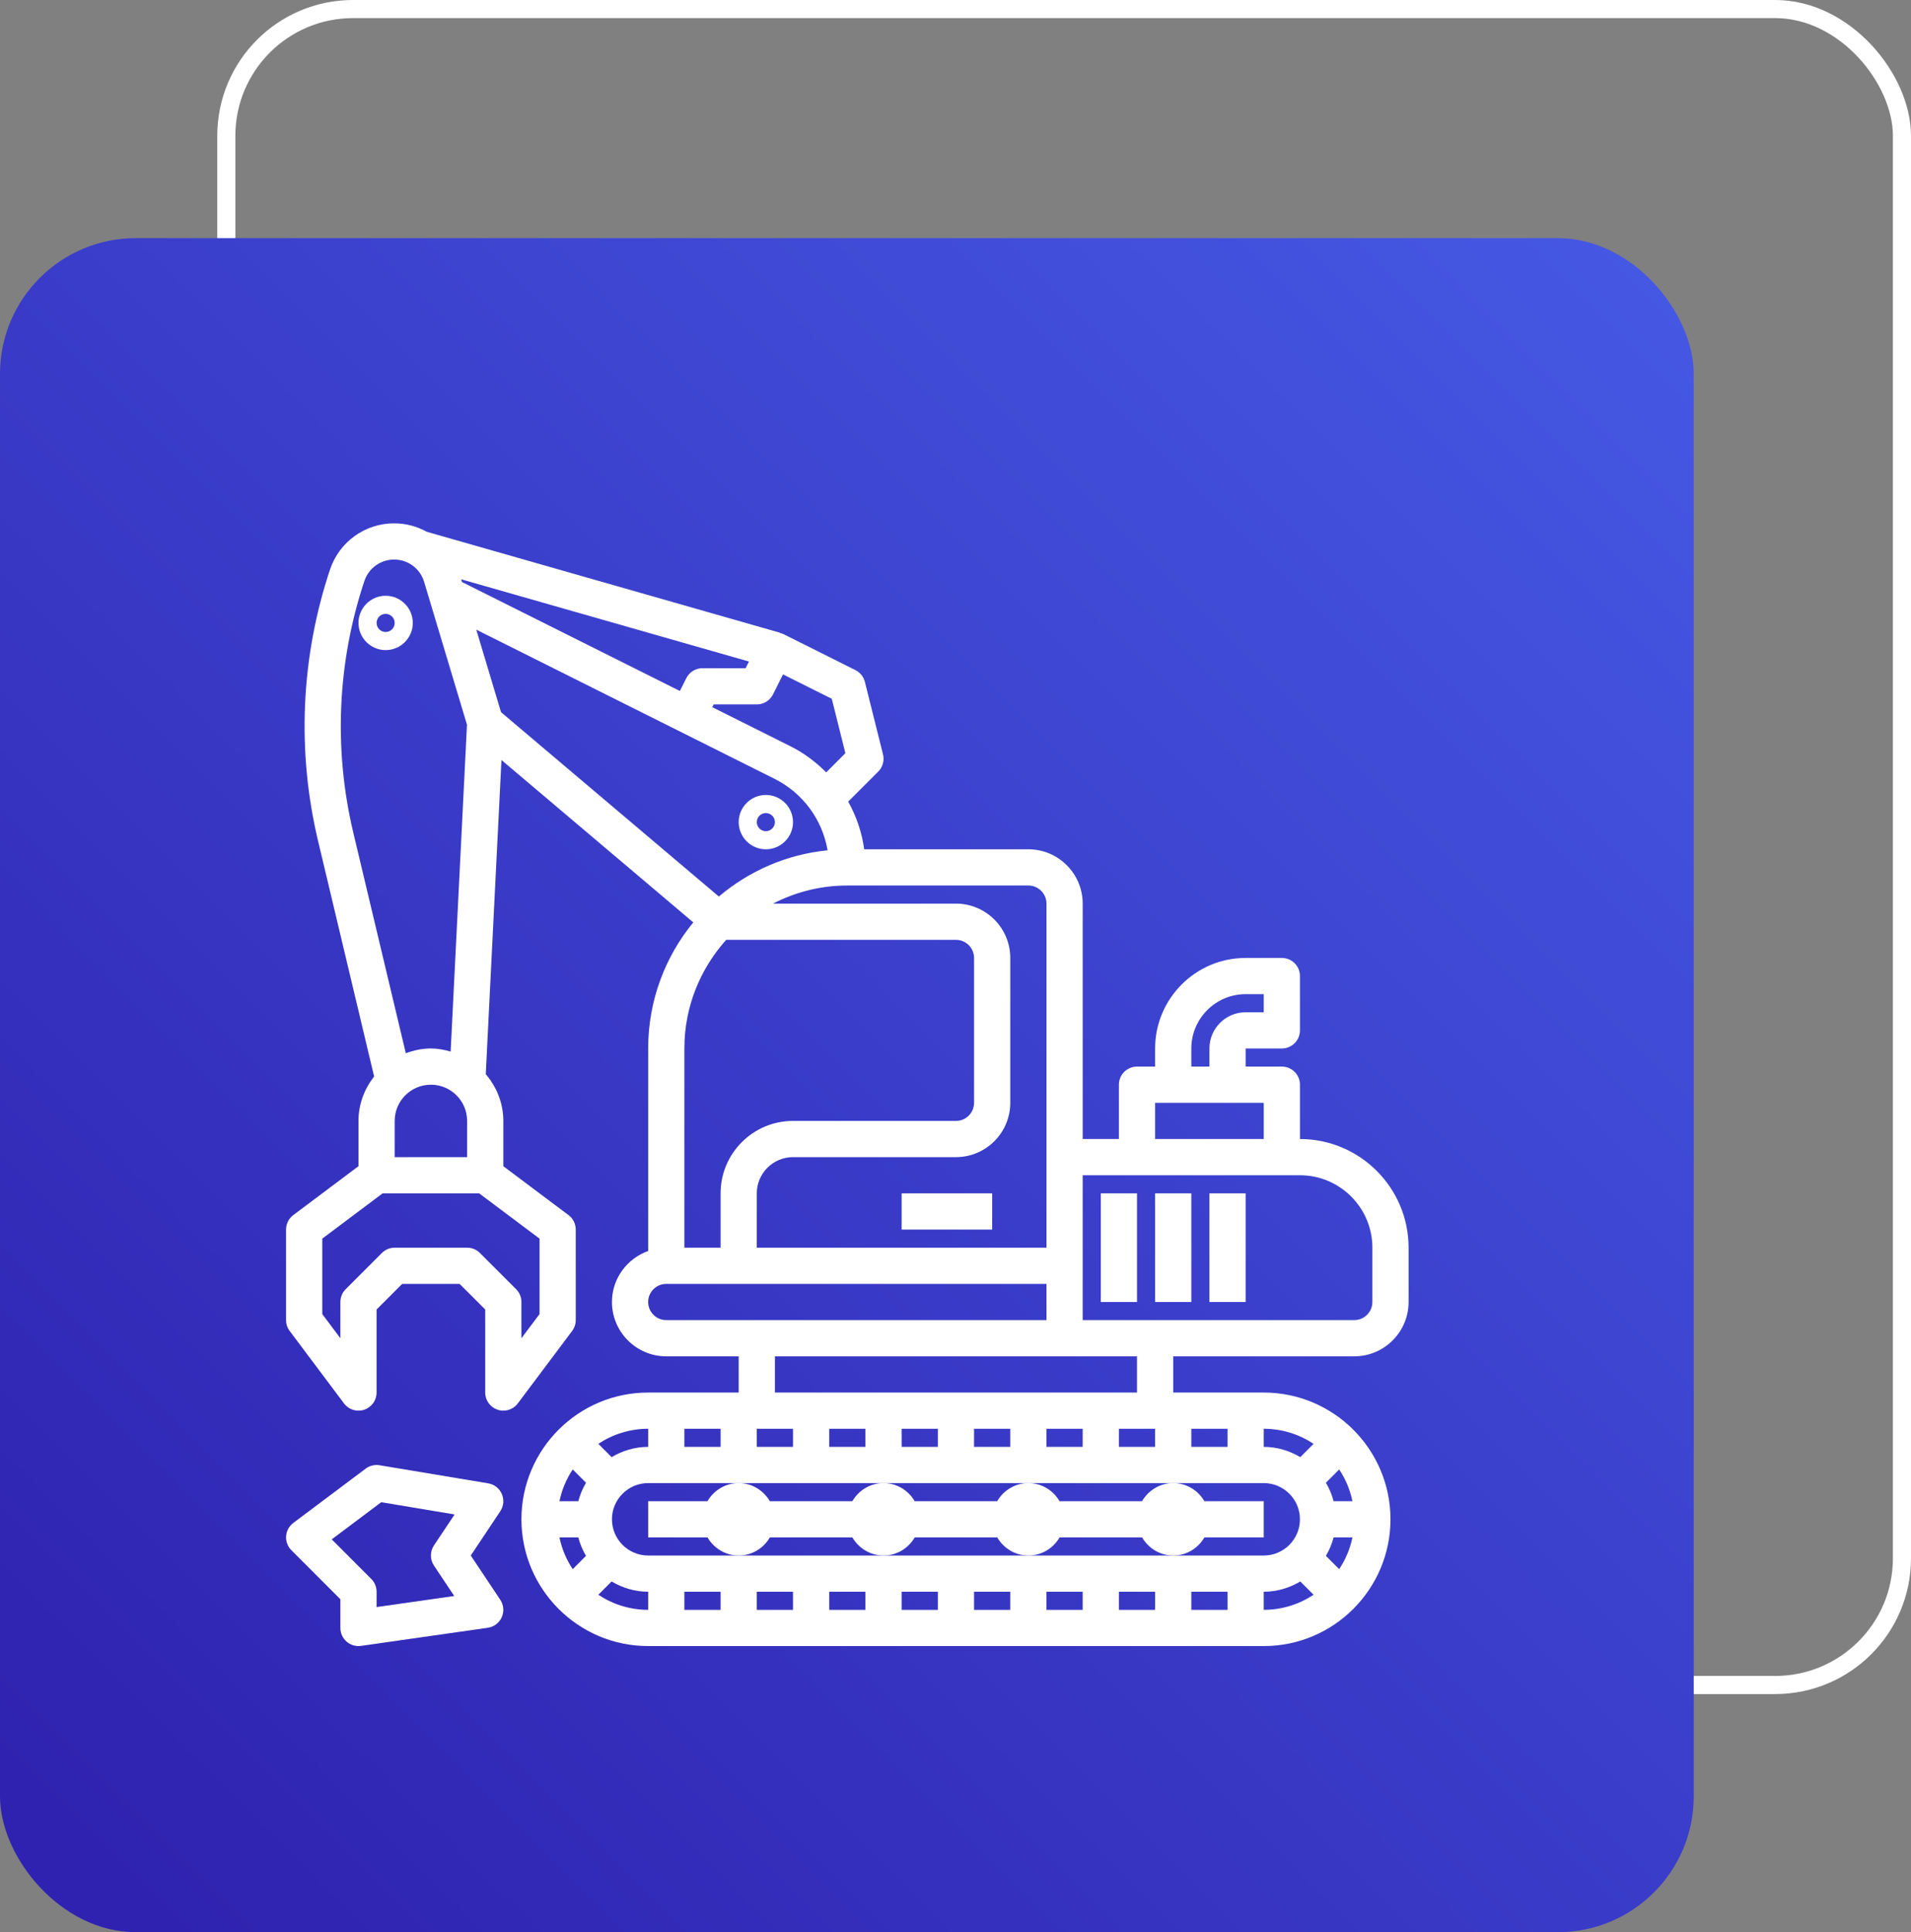 <?xml version="1.0" encoding="UTF-8"?> <svg xmlns="http://www.w3.org/2000/svg" width="2111" height="2134" viewBox="0 0 2111 2134" fill="none"><rect x="0" y="0" width="2111" height="2134" fill="#808080" stroke="none"/> <rect x="250" y="10" width="1851" height="1851" rx="140" stroke="white" stroke-width="20"></rect> <rect y="263" width="1871" height="1871" rx="150" fill="url(#paint0_linear)"></rect> <path d="M1436 1258V1198C1436 1186.94 1427.04 1178 1416 1178H1376V1158H1416C1427.04 1158 1436 1149.06 1436 1138V1078C1436 1066.94 1427.04 1058 1416 1058H1376C1320.86 1058 1276 1102.86 1276 1158V1178H1256C1244.96 1178 1236 1186.94 1236 1198V1258H1196V998C1196 964.92 1169.08 938 1136 938H954.62C952.12 919.2 945.94 901.48 936.96 885.34L970.16 852.14C975.14 847.18 977.12 839.98 975.42 833.16L955.42 753.16C954 747.5 950.18 742.74 944.96 740.12L864.96 700.12C863.82 699.54 862.6 699.5 861.4 699.16L861.52 698.78L471.48 587.34C460.72 581.4 448.42 578 435.36 578C403.2 578 374.76 598.5 364.56 629.02C332.28 725.9 327.72 829.6 351.38 928.92L413.28 1188.94C402.62 1202.52 396 1219.42 396 1238V1288L324 1342C318.96 1345.78 316 1351.72 316 1358V1458C316 1462.34 317.4 1466.54 320 1470L380 1550C385.16 1556.9 394.14 1559.72 402.32 1556.98C410.5 1554.24 416 1546.62 416 1538V1446.28L444.28 1418H507.72L536 1446.28V1538C536 1546.62 541.5 1554.24 549.68 1556.96C551.76 1557.66 553.9 1558 556 1558C562.18 1558 568.14 1555.12 572 1550L632 1470C634.6 1466.54 636 1462.34 636 1458V1358C636 1351.72 633.04 1345.78 628 1342L556 1288V1238C556 1218.22 548.52 1200.34 536.6 1186.38L553.94 839.4L765.86 1018.72C734.74 1056.68 716 1105.18 716 1158V1381.68C692.78 1389.96 676 1411.96 676 1438C676 1471.08 702.92 1498 736 1498H816V1538H716C638.8 1538 576 1600.82 576 1678C576 1755.18 638.8 1818 716 1818H1396C1473.2 1818 1536 1755.18 1536 1678C1536 1600.82 1473.2 1538 1396 1538H1296V1498H1496C1529.08 1498 1556 1471.08 1556 1438V1378C1556 1311.82 1502.18 1258 1436 1258V1258ZM1316 1158C1316 1124.92 1342.92 1098 1376 1098H1396V1118H1376C1353.94 1118 1336 1135.94 1336 1158V1178H1316V1158ZM1276 1218H1396V1258H1276V1218ZM1156 998V1278V1378H836V1318C836 1295.94 853.94 1278 876 1278H1056C1089.08 1278 1116 1251.08 1116 1218V1058C1116 1024.92 1089.08 998 1056 998H853.92C878.56 985.3 906.42 978 936 978H1136C1147.02 978 1156 986.96 1156 998ZM553.46 786.56L526.12 695.42L855.52 860.12C887.08 875.92 908.34 905.22 914.22 939.12C868.68 943.62 827.24 962.12 794.1 990.18L553.46 786.56ZM758.1 749.06L751.04 763.16L510.32 642.8L509.42 639.8L827.32 730.62L823.64 738H776C768.42 738 761.5 742.28 758.1 749.06V749.06ZM918.84 771.76L933.86 831.86L912.66 853.06C901.36 841.68 888.32 831.8 873.4 824.32L786.84 781.04L788.36 778H836C843.58 778 850.5 773.72 853.9 766.94L864.96 744.84L918.84 771.76ZM402.52 641.68C407.24 627.52 420.44 618 435.36 618C450.76 618 464.1 627.92 468.52 642.66L515.86 800.44L497.8 1161.4C490.84 1159.4 483.62 1158 476 1158C466.22 1158 456.96 1160.02 448.28 1163.24L390.28 919.66C368.36 827.58 372.6 731.48 402.52 641.68V641.68ZM516 1278H436V1238C436 1215.94 453.94 1198 476 1198C498.06 1198 516 1215.94 516 1238V1278ZM596 1451.34L576 1478V1438C576 1432.68 573.9 1427.6 570.14 1423.86L530.14 1383.86C526.4 1380.1 521.3 1378 516 1378H436C430.7 1378 425.6 1380.1 421.86 1383.86L381.86 1423.86C378.1 1427.6 376 1432.68 376 1438V1478L356 1451.34V1368L422.66 1318H529.32L596 1368V1451.34ZM756 1158C756 1111.88 773.58 1069.88 802.22 1038H1056C1067.02 1038 1076 1046.96 1076 1058V1218C1076 1229.04 1067.02 1238 1056 1238H876C831.88 1238 796 1273.88 796 1318V1378H756V1158ZM716 1438C716 1426.96 724.98 1418 736 1418H1156V1458H836H736C724.98 1458 716 1449.04 716 1438V1438ZM1464.66 1718.38C1468.38 1712.06 1471.26 1705.26 1473.16 1698H1493.98C1491.38 1710.74 1486.3 1722.58 1479.34 1733.06L1464.66 1718.38ZM1473.16 1658C1471.28 1650.74 1468.4 1643.92 1464.66 1637.62L1479.34 1622.94C1486.3 1633.42 1491.38 1645.26 1493.98 1658H1473.16ZM1436 1678C1436 1700.06 1418.06 1718 1396 1718H1296H1136H976H816H716C693.94 1718 676 1700.06 676 1678C676 1655.94 693.94 1638 716 1638H816H976H1136H1296H1396C1418.06 1638 1436 1655.94 1436 1678ZM796 1758V1778H756V1758H796ZM836 1758H876V1778H836V1758ZM916 1758H956V1778H916V1758ZM996 1758H1036V1778H996V1758ZM1076 1758H1116V1778H1076V1758ZM1156 1758H1196V1778H1156V1758ZM1236 1758H1276V1778H1236V1758ZM1316 1758H1356V1778H1316V1758ZM647.34 1637.62C643.62 1643.94 640.74 1650.74 638.84 1658H618.02C620.62 1645.26 625.7 1633.42 632.66 1622.94L647.34 1637.62ZM638.84 1698C640.72 1705.26 643.6 1712.08 647.34 1718.38L632.66 1733.06C625.7 1722.58 620.62 1710.74 618.02 1698H638.84ZM756 1598V1578H796V1598H756ZM1316 1598V1578H1356V1598H1316ZM1276 1598H1236V1578H1276V1598ZM1196 1598H1156V1578H1196V1598ZM1116 1598H1076V1578H1116V1598ZM1036 1598H996V1578H1036V1598ZM956 1598H916V1578H956V1598ZM876 1598H836V1578H876V1598ZM716 1598C701.2 1598 687.52 1602.3 675.62 1609.34L660.94 1594.66C676.76 1584.18 695.66 1578 716 1578V1598ZM660.94 1761.34L675.62 1746.66C687.52 1753.7 701.2 1758 716 1758V1778C695.66 1778 676.76 1771.82 660.94 1761.34ZM1396 1758C1410.8 1758 1424.48 1753.7 1436.38 1746.66L1451.06 1761.34C1435.24 1771.82 1416.34 1778 1396 1778V1758ZM1451.06 1594.66L1436.38 1609.34C1424.48 1602.3 1410.8 1598 1396 1598V1578C1416.34 1578 1435.24 1584.18 1451.06 1594.66ZM1256 1538H856V1498H1176H1256V1538ZM1516 1438C1516 1449.04 1507.02 1458 1496 1458H1276H1196V1398V1298H1436C1480.12 1298 1516 1333.88 1516 1378V1438Z" fill="white"></path> <path d="M456 688C456 671.46 442.54 658 426 658C409.46 658 396 671.46 396 688C396 704.54 409.46 718 426 718C442.54 718 456 704.54 456 688ZM426 698C420.48 698 416 693.5 416 688C416 682.5 420.48 678 426 678C431.52 678 436 682.5 436 688C436 693.5 431.52 698 426 698Z" fill="white"></path> <path d="M846 938C862.54 938 876 924.54 876 908C876 891.46 862.54 878 846 878C829.46 878 816 891.46 816 908C816 924.54 829.46 938 846 938ZM846 898C851.52 898 856 902.5 856 908C856 913.5 851.52 918 846 918C840.48 918 836 913.5 836 908C836 902.5 840.48 898 846 898Z" fill="white"></path> <path d="M1330.44 1698H1396V1658H1330.44C1323.5 1646.1 1310.74 1638 1296 1638C1281.26 1638 1268.5 1646.1 1261.56 1658H1170.42C1163.48 1646.1 1150.72 1638 1135.98 1638C1121.24 1638 1108.48 1646.1 1101.54 1658H1010.4C1003.46 1646.1 990.7 1638 975.96 1638C961.22 1638 948.46 1646.1 941.52 1658H850.38C843.44 1646.1 830.68 1638 815.94 1638C801.2 1638 788.44 1646.1 781.5 1658H716V1698H781.56C788.5 1709.9 801.26 1718 816 1718C830.74 1718 843.5 1709.9 850.44 1698H941.58C948.52 1709.9 961.28 1718 976.02 1718C990.76 1718 1003.52 1709.9 1010.46 1698H1101.6C1108.54 1709.9 1121.3 1718 1136.04 1718C1150.78 1718 1163.54 1709.9 1170.48 1698H1261.62C1268.56 1709.9 1281.32 1718 1296.06 1718C1310.8 1718 1323.5 1709.9 1330.44 1698Z" fill="white"></path> <path d="M996 1318H1096V1358H996V1318Z" fill="white"></path> <path d="M1216 1318H1256V1438H1216V1318Z" fill="white"></path> <path d="M1276 1318H1316V1438H1276V1318Z" fill="white"></path> <path d="M1336 1318H1376V1438H1336V1318Z" fill="white"></path> <path d="M520.042 1718L552.642 1669.1C556.402 1663.46 557.042 1656.28 554.342 1650.06C551.642 1643.84 545.982 1639.4 539.282 1638.28L419.282 1618.28C413.922 1617.4 408.382 1618.72 404.002 1622L324.002 1682C319.362 1685.48 316.462 1690.78 316.062 1696.58C315.642 1702.38 317.762 1708.04 321.882 1712.14L376.002 1766.28V1798C376.002 1803.8 378.522 1809.3 382.902 1813.12C386.562 1816.28 391.222 1818 396.002 1818C396.942 1818 397.882 1817.94 398.842 1817.8L538.842 1797.8C545.642 1796.82 551.462 1792.42 554.262 1786.16C557.062 1779.9 556.442 1772.62 552.642 1766.9L520.042 1718ZM479.362 1729.1L501.762 1762.7L416.002 1774.94V1758C416.002 1752.68 413.902 1747.6 410.142 1743.86L366.442 1700.16L421.142 1659.12L502.182 1672.64L479.342 1706.9C474.882 1713.62 474.882 1722.38 479.362 1729.1Z" fill="white"></path> <defs> <linearGradient id="paint0_linear" x1="1786" y1="263" x2="47" y2="1999.5" gradientUnits="userSpaceOnUse"> <stop stop-color="#4558E3"></stop> <stop offset="1" stop-color="#2F22B0"></stop> </linearGradient> </defs> </svg> 